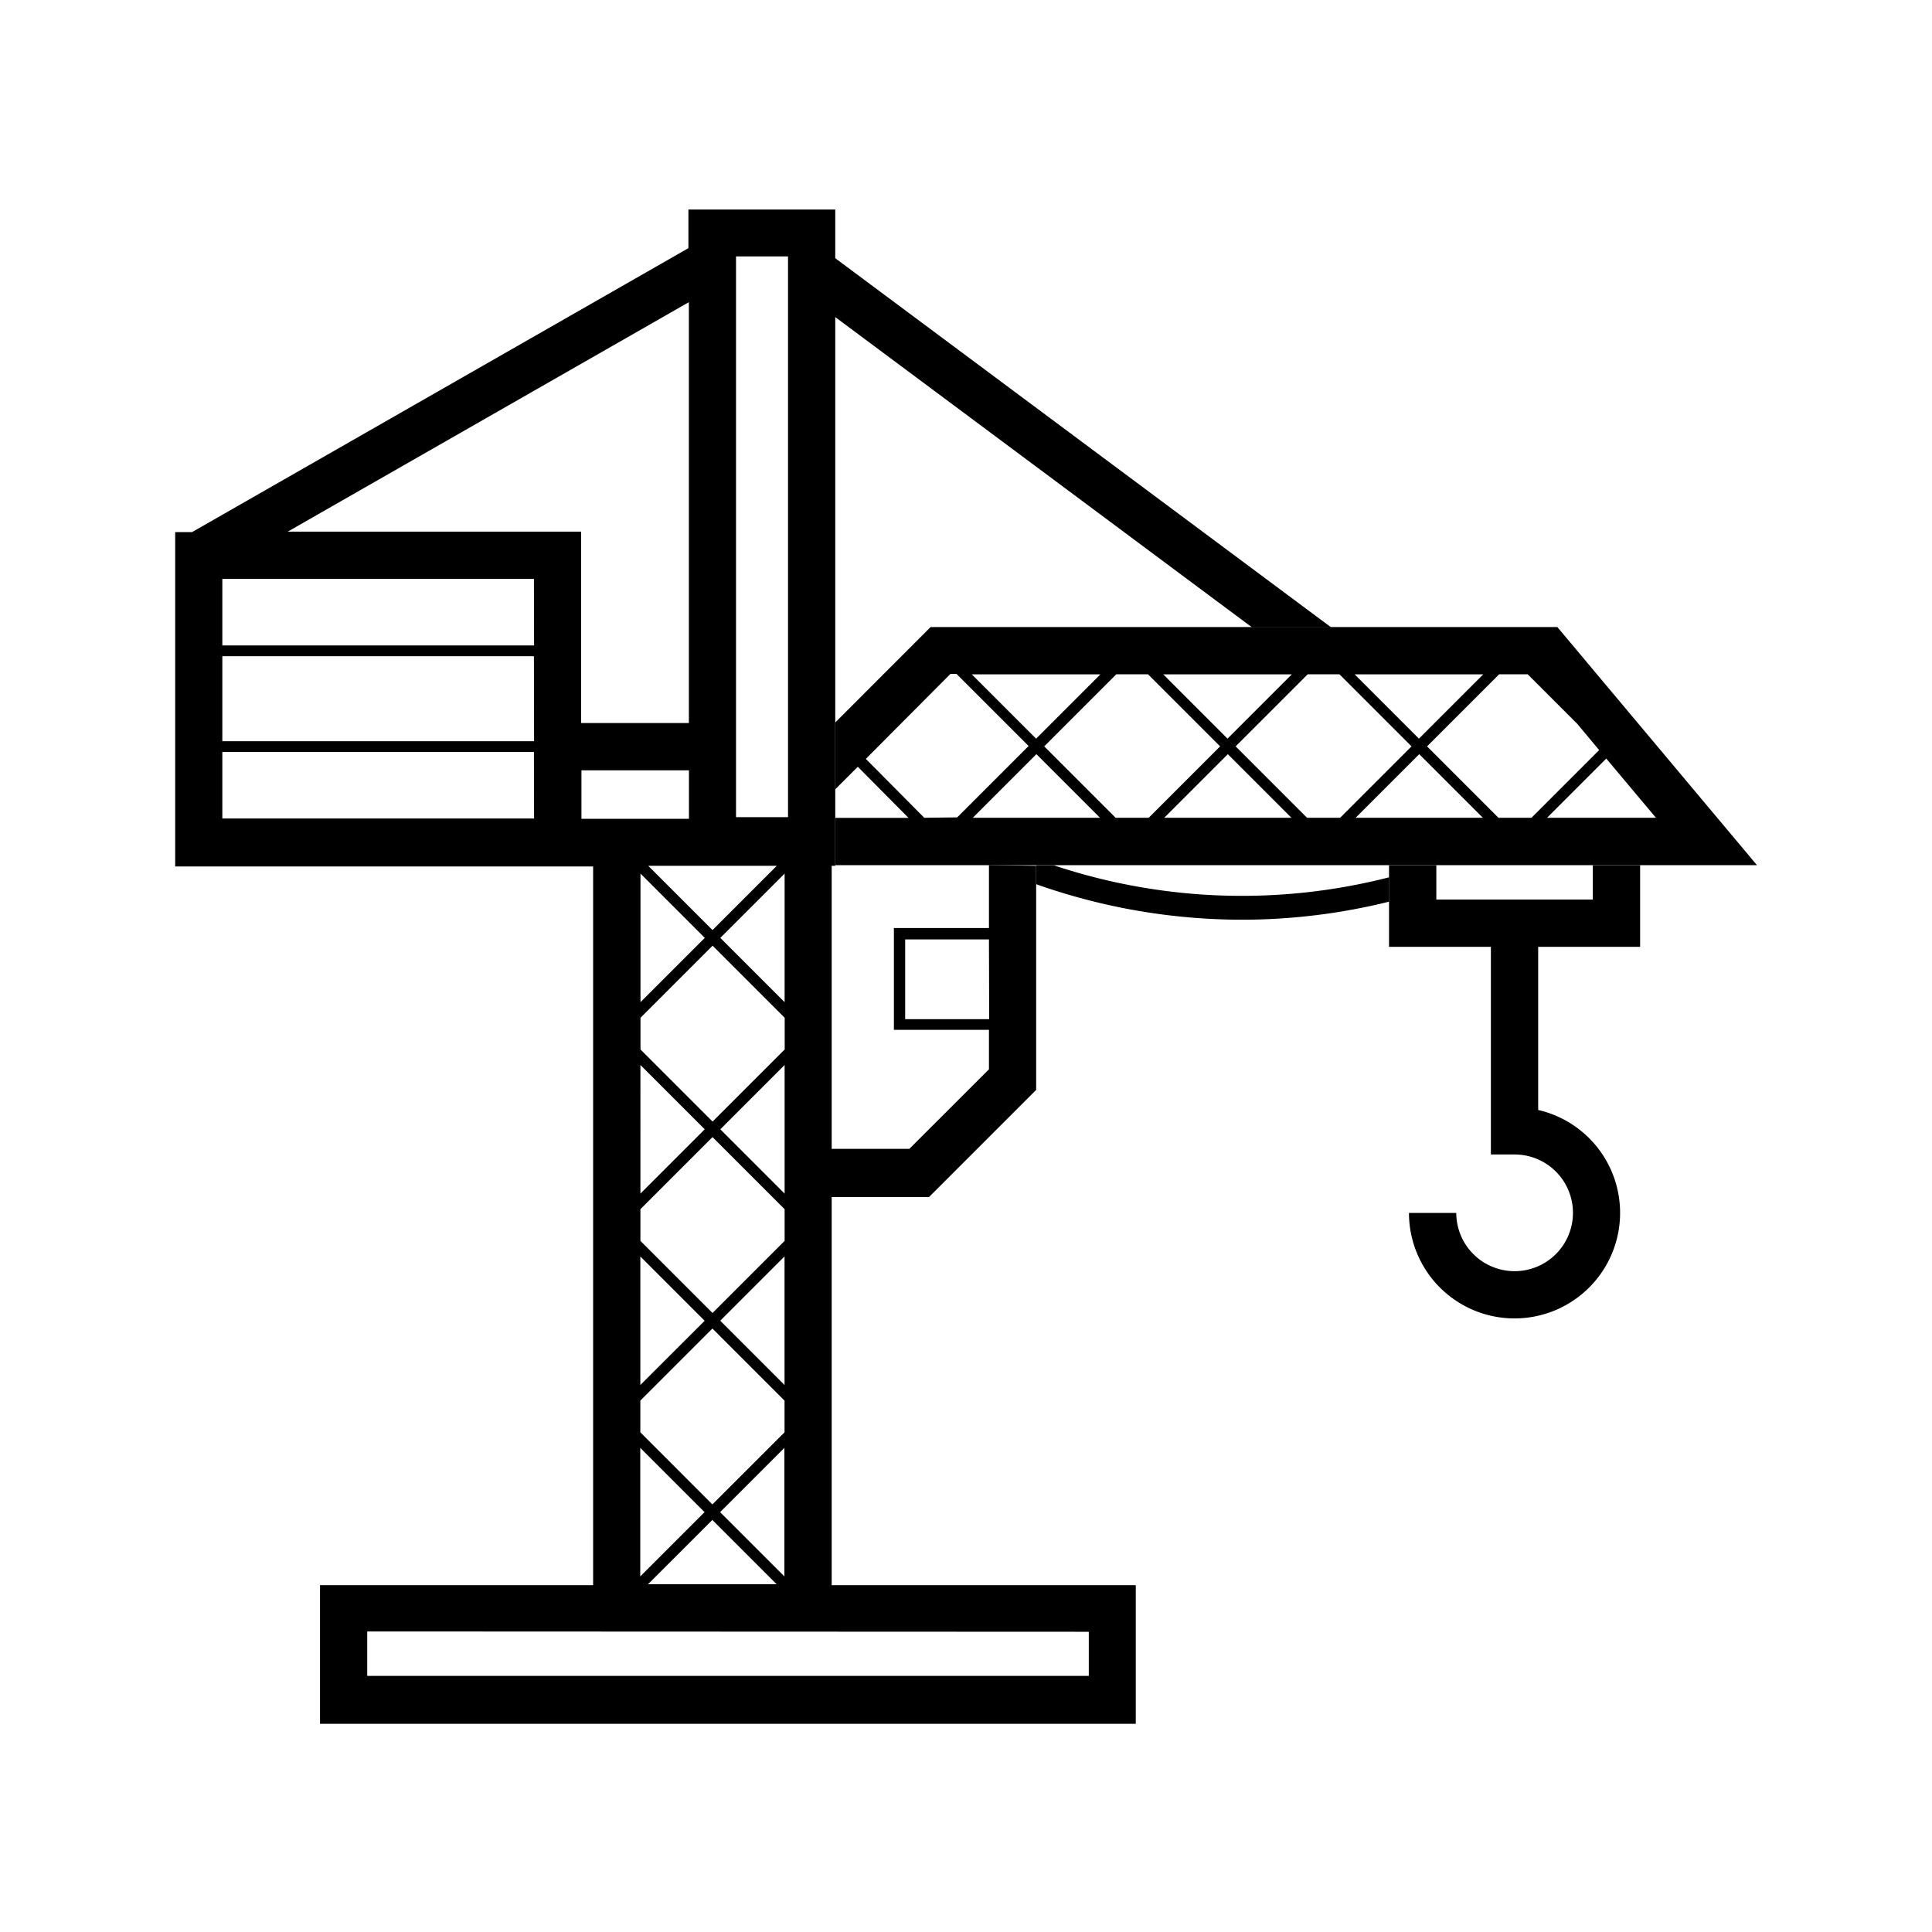 <svg xmlns="http://www.w3.org/2000/svg" width="25" height="25" viewBox="0 0 25 25">
  <g id="icon-ergonomic-material-handling" transform="translate(-5296.326 -773.715)">
    <g id="icon-ergonomic-material-handling-inner" transform="translate(5298.591 776.421)">
      <path id="Path_5566" data-name="Path 5566" d="M74.53,190.883v.815H73.3v1.317H74.53v.511L73.5,194.555H72.495v-3.663h.046v-7.1l5.393,4.015h1.024l-6.417-4.777v-.63h-1.9v.5l-6.422,3.674H64v4.327h5.408v9.3H65.874v1.794H76.43v-1.794H72.495v-5.022h1.259l1.387-1.387v-2.9Zm-3.273-7.637v-.239h.673v7.256h-.673Zm-.306,16.111.832.832H70.118Zm-.933.731v-1.664l.832.832Zm1.033-.832.832-.832v1.664Zm-.1-.1-.932-.933v-.41l.933-.933.933.933v.41Zm-.932-1.545v-1.663l.832.832Zm1.034-.832.832-.832v1.664Zm-.1-.1-.933-.933v-.41l.933-.933.933.933v.41Zm-.933-1.545V193.47l.832.832Zm1.034-.832.832-.832v1.664Zm-.1-.1-.933-.933v-.41l.933-.933.933.933v.41Zm-.933-1.545v-1.664l.832.832Zm1.033-.832.832-.832v1.664Zm.205-.933h.526l-.832.832-.832-.832Zm-2.615-.612H64.61v-.861h4.032Zm0-1H64.61v-1.1h4.032Zm0-1.239H64.61v-.861h4.032Zm-3.187-1.473,5.19-2.969v5.446H69.253v-2.477Zm3.8,3.716v-.627h1.391v.627H69.253Zm6.565,10.52v.571H66.485V200.8Zm-1.289-7.927H73.446v-1.032H74.53Z" transform="translate(-63.998 -182.395)"/>
      <path id="Path_5567" data-name="Path 5567" d="M182.831,245.9v-1.056h-.612v.444h-2.025v-.444h-.612V245.9H180.9v2.687h.306a.755.755,0,1,1-.754.756h-.612a1.366,1.366,0,1,0,1.672-1.332V245.9Z" transform="translate(-163.873 -236.354)"/>
      <g id="Group_2788" data-name="Group 2788" transform="translate(8.543 5.408)">
        <path id="Path_5568" data-name="Path 5568" d="M150.55,245v.315a7.9,7.9,0,0,1-1.907.234,7.991,7.991,0,0,1-2.66-.459v-.245h.228A7.682,7.682,0,0,0,150.55,245Z" transform="translate(-143.382 -241.762)"/>
        <path id="Path_5569" data-name="Path 5569" d="M136.192,222.182h-8.11l-1.234,1.235v.865l.292-.292.656.661h-.948v.612h11.927Zm-.959.612-.832.832-.832-.832Zm-2.477,0-.832.832-.832-.832Zm-2.477,0-.832.832-.832-.832ZM128,224.65l-.756-.762,1.095-1.1h.078l.933.933-.924.924Zm.628,0,.823-.823.823.823Zm1.848,0-.924-.924.933-.933h.41l.933.933-.924.924Zm.629,0,.823-.823.823.823Zm1.848,0-.924-.924.933-.933h.41l.933.933-.924.924Zm.629,0,.823-.823.823.823Zm1.848,0-.924-.924.933-.933h.369l.635.635.007.007.283.339-.876.876Zm.629,0,.766-.766.643.766Z" transform="translate(-126.848 -222.182)"/>
      </g>
    </g>
    <rect id="icon-ergonomic-material-handling-area" width="25" height="25" transform="translate(5296.326 773.715)" fill="none"/>
  </g>
</svg>
